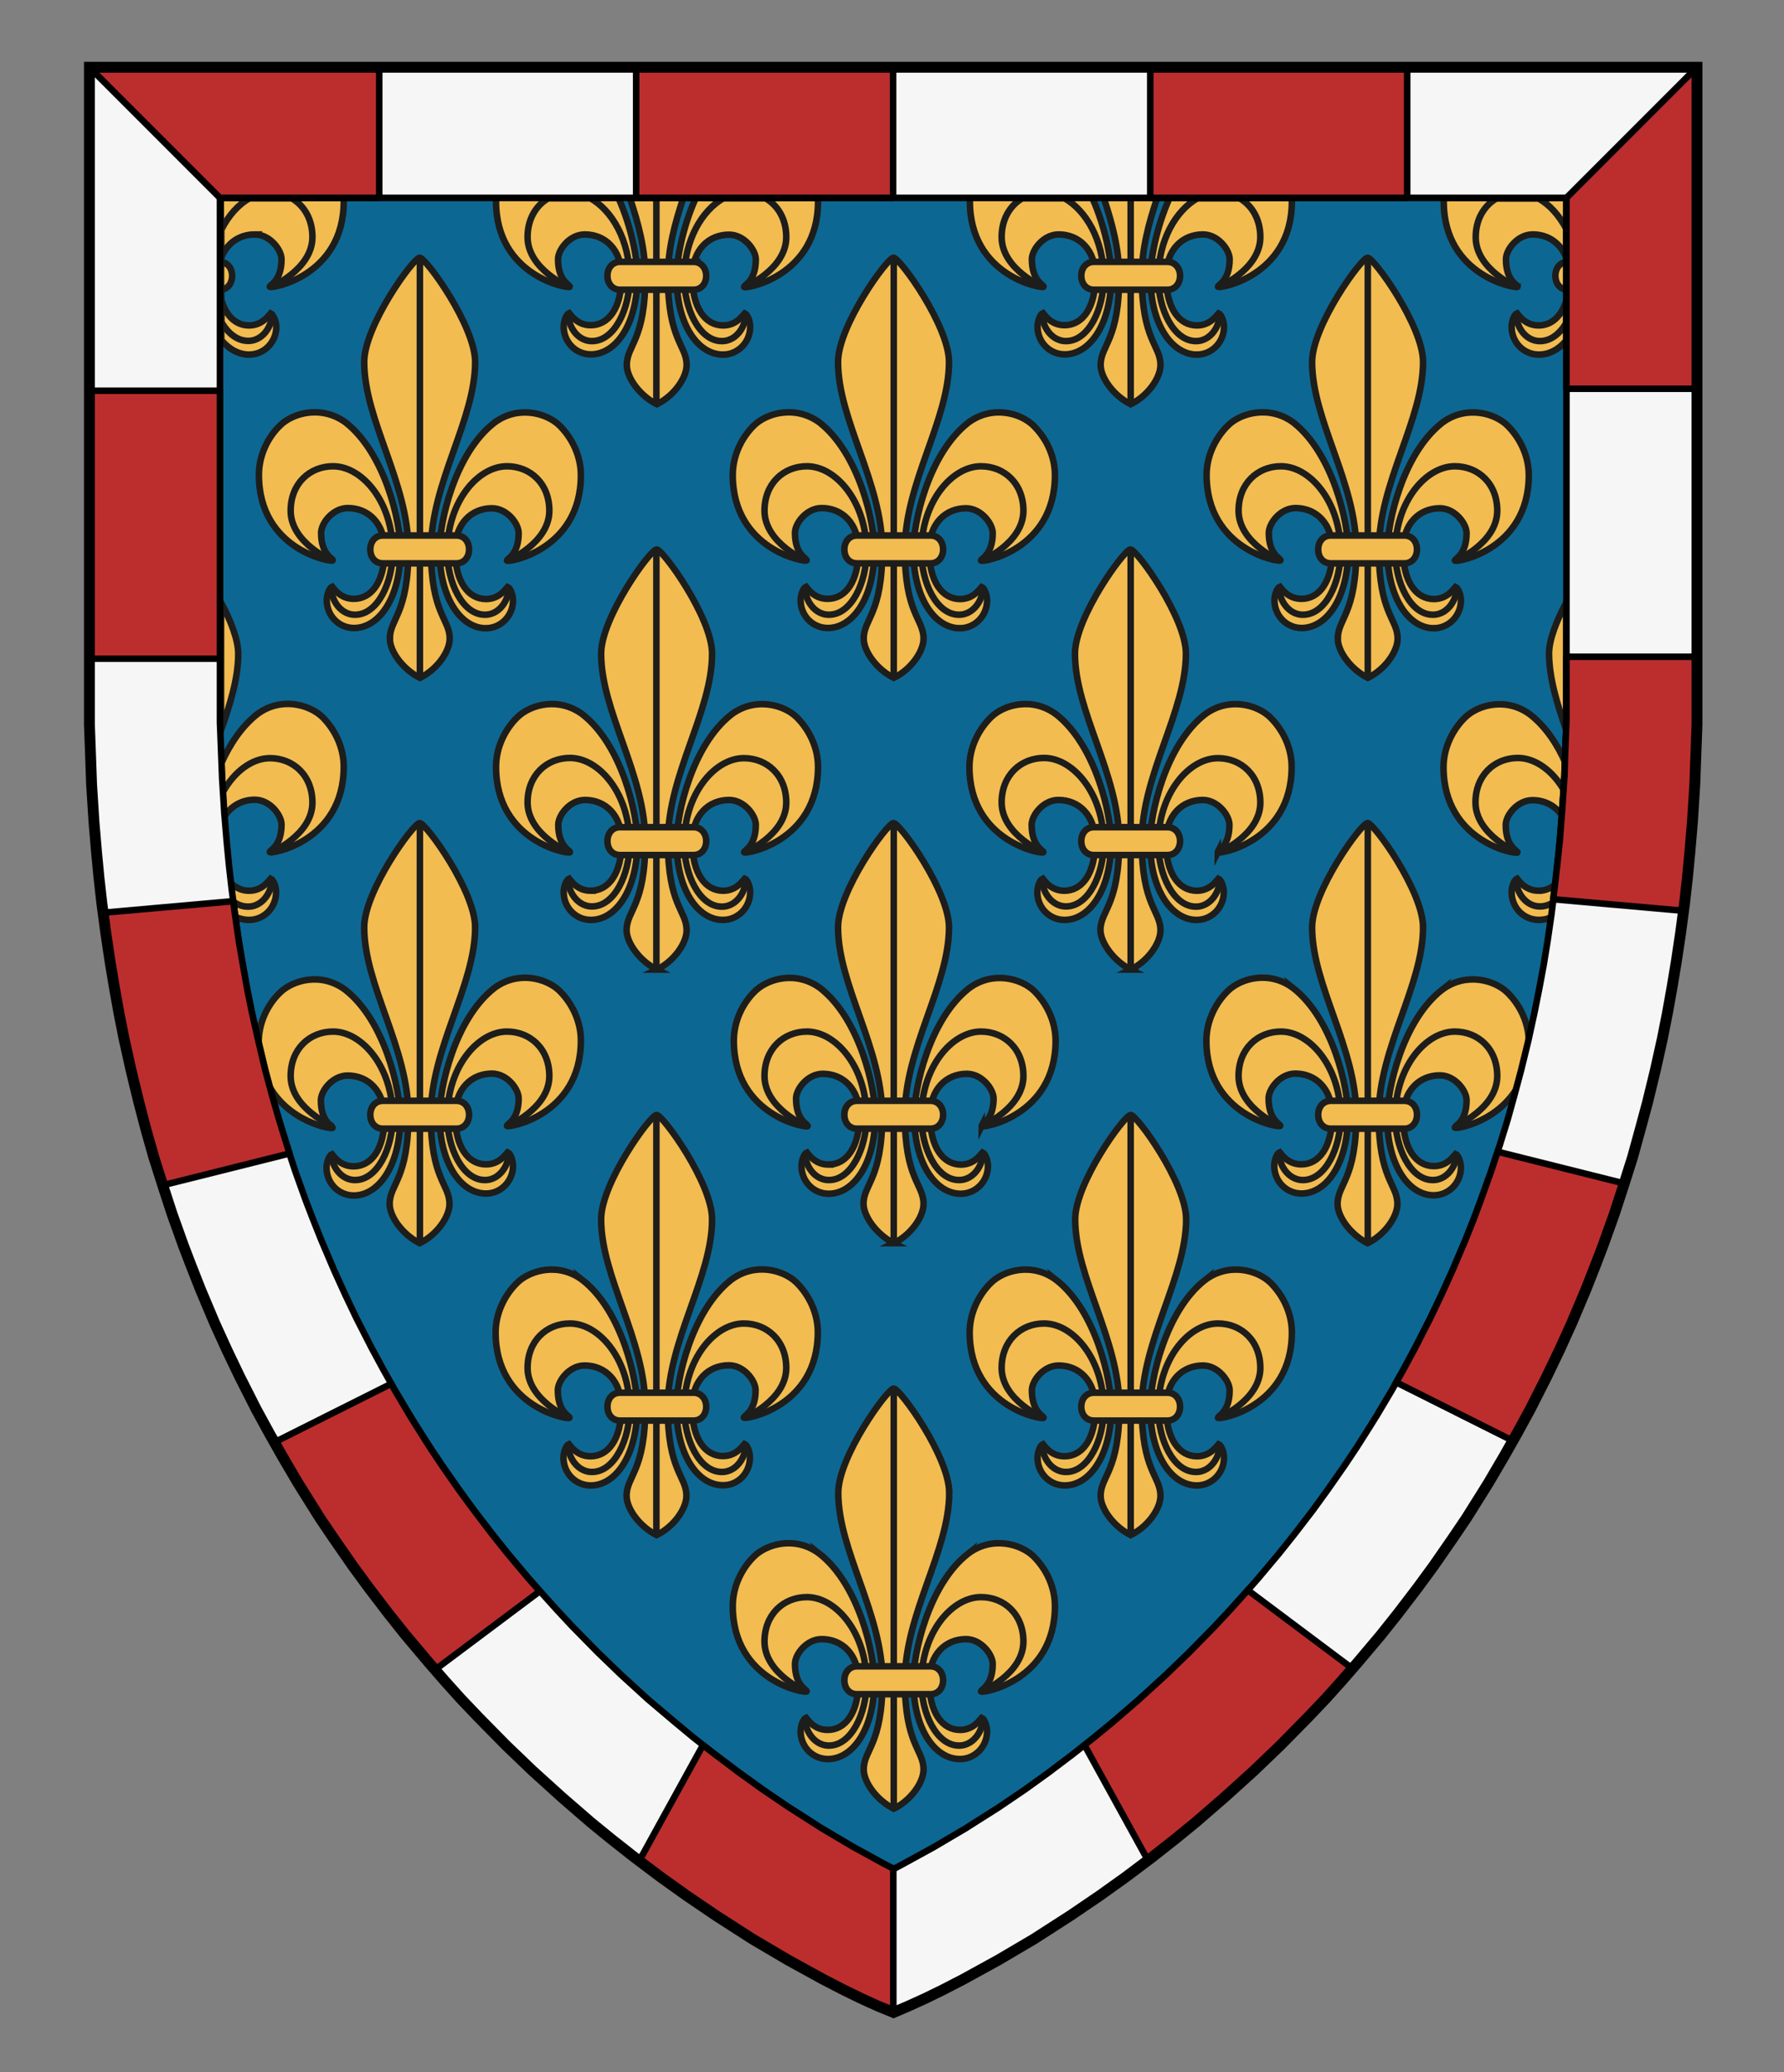 <?xml version="1.0" encoding="UTF-8" standalone="no"?>
<!-- Generator: Adobe Illustrator 16.0.0, SVG Export Plug-In . SVG Version: 6.00 Build 0)  -->

<svg
   xmlns:dc="http://purl.org/dc/elements/1.1/"
   xmlns:cc="http://creativecommons.org/ns#"
   xmlns:rdf="http://www.w3.org/1999/02/22-rdf-syntax-ns#"
   xmlns:svg="http://www.w3.org/2000/svg"
   xmlns="http://www.w3.org/2000/svg"
   xmlns:sodipodi="http://sodipodi.sourceforge.net/DTD/sodipodi-0.dtd"
   xmlns:inkscape="http://www.inkscape.org/namespaces/inkscape"
   version="1.1"
   id="Layer_1"
   x="0px"
   y="0px"
   width="820px"
   height="952px"
   viewBox="0 0 820 952"
   enable-background="new 0 0 820 952"
   xml:space="preserve"
   inkscape:version="0.92.2 (5c3e80d, 2017-08-06)"
   sodipodi:docname="Touraine1.svg"><rect x="0" y="0" width="820" height="952" fill="#808080" stroke="none"/><defs
     id="defs17" /><sodipodi:namedview
     pagecolor="#ffffff"
     bordercolor="#666666"
     borderopacity="1"
     objecttolerance="10"
     gridtolerance="10"
     guidetolerance="10"
     inkscape:pageopacity="0"
     inkscape:pageshadow="2"
     inkscape:window-width="640"
     inkscape:window-height="480"
     id="namedview15"
     showgrid="false"
     inkscape:zoom="0.24789916"
     inkscape:cx="410"
     inkscape:cy="476"
     inkscape:window-x="0"
     inkscape:window-y="0"
     inkscape:window-maximized="0"
     inkscape:current-layer="Layer_1" /><g
     transform="translate(10,178.7)"
     id="g1056"><g
       id="Layer_1-9"><g
         id="g4"><polygon
           style="fill:#0d6793"
           id="polygon2"
           points="495.4,692.2 507.3,683.7 519.4,674.6 530.2,666.1 539.4,658.6 552.8,647 566.4,634.7 578.5,623.1 591.4,610 599.3,601.7 606.5,593.7 613.9,585.2 624.7,572.4 632.5,562.6 641.6,550.7 649,540.6 657.6,528.2 663.9,518.9 670.5,508.4 674.3,502.3 681.4,490.2 687.4,479.6 693.4,468.6 701,453.6 706.8,441.5 712.4,429.2 718.9,413.8 723.2,402.9 726.8,393.5 732,379 736.4,365.5 740.4,352.9 743.9,340.2 747.3,327.6 750.9,312.8 754.1,298.4 756.4,286.8 758.5,275.1 760.5,263.1 762.5,249.7 764.3,236.2 765.6,224.6 766.7,213.1 767.9,199 769,181.7 769.4,170.5 770,154.2 770,-147.8 31.1,-147.8 31.1,154.2 31.7,170.5 32.1,181.7 33.2,199 34.4,213.1 35.5,224.6 36.8,236.2 38.6,249.7 40.6,263.1 42.6,275.1 44.7,286.8 47,298.4 50.2,312.8 53.8,327.6 57.1,340.2 60.7,352.9 64.7,365.5 69.1,379 74.3,393.5 77.9,402.9 82.2,413.8 88.7,429.2 94.3,441.5 100.1,453.6 107.7,468.6 113.7,479.6 119.7,490.2 126.8,502.3 130.6,508.4 137.2,518.9 143.5,528.2 152.1,540.6 159.5,550.7 168.6,562.6 176.4,572.4 187.2,585.2 194.6,593.7 201.8,601.7 209.7,610 222.6,623.1 234.6,634.7 248.3,647 261.7,658.6 270.9,666.1 281.7,674.6 293.8,683.7 305.7,692.2 319.1,701.3 335.9,712.1 352.2,721.7 368.4,730.6 377.9,735.5 385.7,739.3 393.4,742.8 400.7,745.8 407.7,742.8 415.4,739.3 423.2,735.5 432.7,730.6 448.9,721.7 465.2,712.1 482,701.3 " /></g><g
         id="g8"><path
           style="fill:#f2bc51;stroke:#1d1d1b;stroke-width:3;stroke-miterlimit:10"
           inkscape:connector-curvature="0"
           id="path6"
           d="m 370.8,356.3 c -6.3,0 -9.3,-4.9 -9.9,-5.6 -1.2,0.5 -2.5,3.5 -2.5,6.3 0,7 5.5,12.7 12.5,12.7 11.6,0 21.4,-14 21.4,-35.9 0,-12.4 -6.9,-44.1 -25.2,-58.5 -11,-8.2 -24,-4.5 -29.9,1.2 -5.9,5.6 -9.9,14 -9.9,22.9 0,34.7 34,40.3 34,39.2 0,-0.9 -5.4,-2.6 -5.4,-12.6 0,-4.4 5.3,-11.4 12.3,-11.4 9.3,0 16.9,6.9 16.9,19.3 -0.1,14.7 -6.2,22.4 -14.3,22.4 z m 30,36.1 c 7.9,-3.8 13.7,-12.1 13.7,-18 0,-9.3 -8.6,-11.2 -8.6,-40.9 0,-30.8 20.3,-59.5 20.3,-86.2 0,-16.6 -22.6,-47.9 -25.5,-47.9 -2.9,0 -25.5,31.3 -25.5,47.9 0,26.7 20.3,55.4 20.3,86.2 0,29.7 -8.6,31.6 -8.6,40.9 0.1,5.9 6.2,14.1 13.9,18 z m -83.5,-11 c 0,-16.6 -22.6,-47.9 -25.5,-47.9 -2.9,0 -25.5,31.3 -25.5,47.9 0,26.7 20.3,55.4 20.3,86.2 0,29.7 -8.6,31.6 -8.6,40.9 0,5.9 6,14.1 13.8,18 7.9,-3.8 13.7,-12.1 13.7,-18 0,-9.3 -8.6,-11.2 -8.6,-40.9 0.1,-30.8 20.4,-59.5 20.4,-86.2 z M 387,114.7 c 0,5.9 6,14.1 13.8,18 7.9,-3.8 13.7,-12.1 13.7,-18 0,-9.3 -8.6,-11.2 -8.6,-40.9 0,-30.8 20.3,-59.5 20.3,-86.2 0,-16.6 -22.6,-47.9 -25.5,-47.9 -2.9,0 -25.5,31.3 -25.5,47.9 0,26.7 20.3,55.4 20.3,86.2 0.1,29.6 -8.5,31.6 -8.5,40.9 z m -52.3,376.2 c 0,-2.8 -1.3,-5.8 -2.5,-6.3 -0.6,0.6 -3.6,5.6 -9.9,5.6 -8.1,0 -14.2,-7.8 -14.2,-22.4 0,-12.4 7.6,-19.3 16.9,-19.3 7,0 12.3,7.1 12.3,11.4 0,10 -5.4,11.7 -5.4,12.6 0,1.1 34,-4.5 34,-39.2 0,-8.9 -4.1,-17.2 -9.9,-22.9 -5.8,-5.6 -18.9,-9.4 -29.9,-1.2 -18.3,14.3 -25.2,46 -25.2,58.5 0,21.9 9.8,35.9 21.4,35.9 7,0.1 12.4,-5.7 12.4,-12.7 z m 175,-224.2 c 7.9,-3.8 13.7,-12.1 13.7,-18 0,-9.3 -8.6,-11.2 -8.6,-40.9 0,-30.8 20.3,-59.5 20.3,-86.2 0,-16.6 -22.6,-47.9 -25.5,-47.9 -2.9,0 -25.5,31.3 -25.5,47.9 0,26.7 20.3,55.4 20.3,86.2 0,29.7 -8.6,31.6 -8.6,40.9 0.2,5.9 6.2,14.1 13.9,18 z m -9,-58.7 c 0,-12.4 -6.9,-44.1 -25.2,-58.5 -11,-8.2 -24,-4.5 -29.9,1.2 -5.8,5.6 -10,14 -10,22.9 0,34.7 34,40.3 34,39.2 0,-0.9 -5.4,-2.6 -5.4,-12.6 0,-4.4 5.3,-11.4 12.3,-11.4 9.3,0 16.9,6.9 16.9,19.3 0,14.7 -6.1,22.4 -14.2,22.4 -6.3,0 -9.3,-4.9 -9.9,-5.6 -1.2,0.5 -2.5,3.5 -2.5,6.3 0,7 5.5,12.7 12.5,12.7 11.6,0 21.4,-14 21.4,-35.9 z M 366.6,535 c -11,-8.2 -24,-4.5 -29.9,1.2 -5.8,5.6 -9.9,14 -9.9,22.9 0,34.7 34,40.3 34,39.2 0,-0.9 -5.4,-2.6 -5.4,-12.6 0,-4.4 5.3,-11.4 12.3,-11.4 9.3,0 16.9,6.9 16.9,19.3 0,14.7 -6.1,22.4 -14.2,22.4 -6.3,0 -9.3,-4.9 -9.9,-5.6 -1.2,0.5 -2.5,3.5 -2.5,6.3 0,7 5.5,12.7 12.5,12.7 11.6,0 21.4,-14 21.4,-35.9 -0.1,-12.5 -7,-44.2 -25.3,-58.5 z M 475.5,409.3 c -11,-8.2 -24,-4.5 -29.9,1.2 -5.8,5.6 -9.9,14 -9.9,22.9 0,34.7 34,40.3 34,39.2 0,-0.9 -5.4,-2.6 -5.4,-12.6 0,-4.4 5.3,-11.4 12.3,-11.4 9.3,0 16.9,6.9 16.9,19.3 0,14.7 -6.1,22.4 -14.2,22.4 -6.3,0 -9.3,-4.9 -9.9,-5.6 -1.2,0.5 -2.5,3.5 -2.5,6.3 0,7 5.5,12.7 12.5,12.7 11.6,0 21.4,-14 21.4,-35.9 -0.1,-12.5 -7,-44.2 -25.3,-58.5 z m 59.7,-27.9 c 0,-16.6 -22.6,-47.9 -25.5,-47.9 -2.9,0 -25.5,31.3 -25.5,47.9 0,26.7 20.3,55.4 20.3,86.2 0,29.7 -8.6,31.6 -8.6,40.9 0,5.9 6,14.1 13.8,18 7.9,-3.8 13.7,-12.1 13.7,-18 0,-9.3 -8.6,-11.2 -8.6,-40.9 0.1,-30.8 20.4,-59.5 20.4,-86.2 z m -94,-42.8 c 0,1.1 34,-4.5 34,-39.2 0,-8.9 -4.1,-17.2 -9.9,-22.9 -5.8,-5.6 -18.9,-9.4 -29.9,-1.2 -18.3,14.3 -25.2,46 -25.2,58.5 0,21.9 9.8,35.9 21.4,35.9 7,0 12.5,-5.8 12.5,-12.7 0,-2.8 -1.3,-5.8 -2.5,-6.3 -0.6,0.6 -3.6,5.6 -9.9,5.6 -8.1,0 -14.2,-7.8 -14.2,-22.4 0,-12.4 7.6,-19.3 16.9,-19.3 7,0 12.3,7.1 12.3,11.4 -0.1,10 -5.5,11.7 -5.5,12.6 z M 709.9,156.7 c 0,-1.4 0,-2.9 0,-4.3 V 98.1 c -4.4,8.3 -7.9,17 -7.9,23.5 0.1,11.4 3.7,23 7.9,35.1 z M 431.2,109.9 c 7,0 12.5,-5.8 12.5,-12.7 0,-2.8 -1.3,-5.8 -2.5,-6.3 -0.6,0.6 -3.6,5.6 -9.9,5.6 -8.1,0 -14.2,-7.8 -14.2,-22.4 0,-12.4 7.6,-19.3 16.9,-19.3 7,0 12.3,7.1 12.3,11.4 0,10 -5.4,11.7 -5.4,12.6 0,1.1 34,-4.5 34,-39.2 0,-8.9 -4.1,-17.2 -10,-22.9 C 459,11 446,7.3 435,15.5 c -18.3,14.3 -25.2,46 -25.2,58.5 0,21.9 9.8,35.9 21.4,35.9 z m 262.2,39.7 c -11,-8.2 -24,-4.5 -29.9,1.2 -5.8,5.6 -10,14 -10,22.9 0,34.7 34,40.3 34,39.2 0,-0.9 -5.4,-2.6 -5.4,-12.6 0,-4.4 5.3,-11.4 12.3,-11.4 5.9,0 11.1,2.8 14.1,8 0.5,-8.2 0.9,-16.5 1.1,-25 -3.8,-8.8 -9.2,-16.8 -16.2,-22.3 z m 3.8,-178.8 c -6.3,0 -9.3,-4.9 -9.9,-5.6 -1.2,0.5 -2.5,3.5 -2.5,6.3 0,7 5.5,12.7 12.5,12.7 4.7,0 9.2,-2.3 12.7,-6.6 v -18.4 c -2.3,7.6 -7,11.6 -12.8,11.6 z M 148.7,276 c -11,-8.2 -24,-4.5 -29.9,1.2 -5.9,5.6 -9.9,14 -9.9,22.9 0,1.6 0.1,3 0.2,4.5 1.1,4.4 2.2,8.7 3.3,13 8.7,19.2 30.5,22.6 30.5,21.8 0,-0.9 -5.4,-2.6 -5.4,-12.6 0,-4.4 5.3,-11.4 12.3,-11.4 9.3,0 16.9,6.9 16.9,19.3 0,14.7 -6.1,22.4 -14.2,22.4 -6.3,0 -9.3,-4.9 -9.9,-5.6 -1.2,0.5 -2.5,3.5 -2.5,6.3 0,7 5.5,12.7 12.5,12.7 11.6,0 21.4,-14 21.4,-35.9 C 173.9,322 167,290.3 148.7,276 Z M 649,109.9 c 7,0 12.5,-5.8 12.5,-12.7 0,-2.8 -1.3,-5.8 -2.5,-6.3 -0.6,0.6 -3.6,5.6 -9.9,5.6 -8.1,0 -14.2,-7.8 -14.2,-22.4 0,-12.4 7.6,-19.3 16.9,-19.3 7,0 12.3,7.1 12.3,11.4 0,10 -5.4,11.7 -5.4,12.6 0,1.1 34,-4.5 34,-39.2 0,-8.9 -4.1,-17.2 -9.9,-22.9 -5.8,-5.6 -18.9,-9.4 -29.9,-1.2 -18.3,14.3 -25.2,46 -25.2,58.5 0,21.9 9.8,35.9 21.3,35.9 z M 435,535 c -18.3,14.3 -25.2,46 -25.2,58.5 0,21.9 9.8,35.9 21.4,35.9 7,0 12.5,-5.8 12.5,-12.7 0,-2.8 -1.3,-5.8 -2.5,-6.3 -0.6,0.6 -3.6,5.6 -9.9,5.6 -8.1,0 -14.2,-7.8 -14.2,-22.4 0,-12.4 7.6,-19.3 16.9,-19.3 7,0 12.3,7.1 12.3,11.4 0,10 -5.4,11.7 -5.4,12.6 0,1.1 34,-4.5 34,-39.2 0,-8.9 -4.1,-17.2 -9.9,-22.9 -6,-5.7 -19,-9.4 -30,-1.2 z M 652.8,276 c -18.3,14.3 -25.2,46 -25.2,58.5 0,21.9 9.8,35.9 21.4,35.9 7,0 12.5,-5.8 12.5,-12.7 0,-2.8 -1.3,-5.8 -2.5,-6.3 -0.6,0.6 -3.6,5.6 -9.9,5.6 -8.1,0 -14.2,-7.8 -14.2,-22.4 0,-12.4 7.6,-19.3 16.9,-19.3 7,0 12.3,7.1 12.3,11.4 0,10 -5.4,11.7 -5.4,12.6 0,0.9 21.8,-2.6 30.5,-21.8 1.2,-4.3 2.3,-8.6 3.3,-13 0.1,-1.4 0.2,-2.9 0.2,-4.5 0,-8.9 -4.1,-17.2 -10,-22.9 -5.9,-5.6 -18.9,-9.3 -29.9,-1.1 z M 549.7,212.8 c 0,1.1 34,-4.5 34,-39.2 0,-8.9 -4.1,-17.2 -10,-22.9 -5.8,-5.6 -18.9,-9.4 -29.9,-1.2 -18.3,14.3 -25.2,46 -25.2,58.5 0,21.9 9.8,35.9 21.4,35.9 7,0 12.5,-5.8 12.5,-12.7 0,-2.8 -1.3,-5.8 -2.5,-6.3 -0.6,0.6 -3.6,5.6 -9.9,5.6 -8.1,0 -14.2,-7.8 -14.2,-22.4 0,-12.4 7.6,-19.3 16.9,-19.3 7,0 12.3,7.1 12.3,11.4 0,10 -5.4,11.7 -5.4,12.6 z m 4.9,-196.2 c -5.8,5.6 -10,14 -10,22.9 0,34.7 34,40.3 34,39.2 0,-0.9 -5.4,-2.6 -5.4,-12.6 0,-4.4 5.3,-11.4 12.3,-11.4 9.3,0 16.9,6.9 16.9,19.3 0,14.7 -6.1,22.4 -14.2,22.4 -6.3,0 -9.3,-4.9 -9.9,-5.6 -1.2,0.5 -2.5,3.5 -2.5,6.3 0,7 5.5,12.7 12.5,12.7 11.6,0 21.4,-14 21.4,-35.9 0,-12.4 -6.9,-44.1 -25.2,-58.5 -11,-8.1 -24.1,-4.4 -29.9,1.2 z m 89.5,230.7 c 0,-16.6 -22.6,-47.9 -25.5,-47.9 -2.9,0 -25.5,31.3 -25.5,47.9 0,26.7 20.3,55.4 20.3,86.2 0,29.7 -8.6,31.6 -8.6,40.9 0,5.9 6,14.1 13.8,18 7.9,-3.8 13.7,-12.1 13.7,-18 0,-9.3 -8.6,-11.2 -8.6,-40.9 0.1,-30.8 20.4,-59.5 20.4,-86.2 z M 604.9,114.7 c 0,5.9 6,14.1 13.8,18 7.9,-3.8 13.7,-12.1 13.7,-18 0,-9.3 -8.6,-11.2 -8.6,-40.9 0,-30.8 20.3,-59.5 20.3,-86.2 0,-16.6 -22.6,-47.9 -25.5,-47.9 -2.9,0 -25.5,31.3 -25.5,47.9 0,26.7 20.3,55.4 20.3,86.2 0,29.6 -8.5,31.6 -8.5,40.9 z m -20.5,160.5 c -11,-8.2 -24,-4.5 -29.9,1.2 -5.8,5.6 -10,14 -10,22.9 0,34.7 34,40.3 34,39.2 0,-0.9 -5.4,-2.6 -5.4,-12.6 0,-4.4 5.3,-11.4 12.3,-11.4 9.3,0 16.9,6.9 16.9,19.3 0,14.7 -6.1,22.4 -14.2,22.4 -6.3,0 -9.3,-4.9 -9.9,-5.6 -1.2,0.5 -2.5,3.5 -2.5,6.3 0,7 5.5,12.7 12.5,12.7 11.6,0 21.4,-14 21.4,-35.9 0.1,-12.4 -6.8,-44.1 -25.2,-58.5 z m -376,-27.9 c 0,-16.6 -22.6,-47.9 -25.5,-47.9 -2.9,0 -25.5,31.3 -25.5,47.9 0,26.7 20.3,55.4 20.3,86.2 0,29.7 -8.6,31.6 -8.6,40.9 0,5.9 6,14.1 13.8,18 7.9,-3.8 13.7,-12.1 13.7,-18 0,-9.3 -8.6,-11.2 -8.6,-40.9 0.1,-30.8 20.4,-59.5 20.4,-86.2 z M 687.6,-47 c 0,-0.9 -5.4,-2.6 -5.4,-12.6 0,-4.4 5.3,-11.4 12.3,-11.4 6.9,0 12.8,3.8 15.5,10.9 v -27.3 c -0.1,-0.1 -0.1,-0.2 -0.2,-0.3 h -56.2 c 0,0.5 0,1.1 0,1.6 0,34.6 34,40.2 34,39.1 z m -147.5,31.2 c 7,0 12.5,-5.8 12.5,-12.7 0,-2.8 -1.3,-5.8 -2.5,-6.3 -0.6,0.6 -3.6,5.6 -9.9,5.6 -8.2,0 -14.2,-7.8 -14.2,-22.5 0,-12.4 7.6,-19.3 16.9,-19.3 7,0 12.3,7.1 12.3,11.4 0,10 -5.4,11.7 -5.4,12.6 0,1.1 34,-4.5 34,-39.2 0,-0.5 0,-1.1 0,-1.6 h -56.2 c -6.2,13.7 -8.8,28.5 -8.8,36.1 -0.1,21.9 9.8,35.9 21.3,35.9 z m 157.1,246.3 c -6.3,0 -9.3,-4.9 -9.9,-5.6 -1.2,0.5 -2.5,3.5 -2.5,6.3 0,7 5.5,12.7 12.5,12.7 2.4,0 4.7,-0.6 6.9,-1.8 0.7,-5.2 1.3,-10.4 1.9,-15.7 -2.5,2.7 -5.5,4.1 -8.9,4.1 z M 495.9,-11 c 0,5.9 6,14.1 13.8,18 7.9,-3.8 13.7,-12.1 13.7,-18 0,-9.3 -8.6,-11.2 -8.6,-40.9 0,-12.3 3.2,-24.3 7.1,-35.9 h -24.6 c 3.9,11.6 7.1,23.6 7.1,35.9 0.1,29.6 -8.5,31.6 -8.5,40.9 z m -69.6,518.1 c 0,-16.6 -22.6,-47.9 -25.5,-47.9 -2.9,0 -25.5,31.3 -25.5,47.9 0,26.7 20.3,55.4 20.3,86.2 0,29.7 -8.6,31.6 -8.6,40.9 0,5.9 6,14.1 13.8,18 7.9,-3.8 13.7,-12.1 13.7,-18 0,-9.3 -8.6,-11.2 -8.6,-40.9 0.1,-30.9 20.4,-59.5 20.4,-86.2 z M 257.7,409.3 c -11,-8.2 -24,-4.5 -29.9,1.2 -5.8,5.6 -10,14 -10,22.9 0,34.7 34,40.3 34,39.2 0,-0.9 -5.4,-2.6 -5.4,-12.6 0,-4.4 5.3,-11.4 12.3,-11.4 9.3,0 16.9,6.9 16.9,19.3 0,14.7 -6.1,22.4 -14.2,22.4 -6.3,0 -9.3,-4.9 -9.9,-5.6 -1.2,0.5 -2.5,3.5 -2.5,6.3 0,7 5.5,12.7 12.5,12.7 11.6,0 21.4,-14 21.4,-35.9 0,-12.5 -6.9,-44.2 -25.2,-58.5 z m 286.2,0 c -18.3,14.3 -25.2,46 -25.2,58.5 0,21.9 9.8,35.9 21.4,35.9 7,0 12.5,-5.8 12.5,-12.7 0,-2.8 -1.3,-5.8 -2.5,-6.3 -0.6,0.6 -3.6,5.6 -9.9,5.6 -8.1,0 -14.2,-7.8 -14.2,-22.4 0,-12.4 7.6,-19.3 16.9,-19.3 7,0 12.3,7.1 12.3,11.4 0,10 -5.4,11.7 -5.4,12.6 0,1.1 34,-4.5 34,-39.2 0,-8.9 -4.1,-17.2 -9.9,-22.9 -5.9,-5.7 -19,-9.4 -30,-1.2 z M 469.7,-47 c 0,-0.9 -5.4,-2.6 -5.4,-12.6 0,-4.4 5.3,-11.4 12.3,-11.4 9.3,0 16.9,6.9 16.9,19.3 0,14.7 -6.1,22.4 -14.2,22.4 -6.3,0 -9.3,-4.9 -9.9,-5.6 -1.2,0.5 -2.5,3.5 -2.5,6.3 0,7 5.5,12.7 12.5,12.7 11.6,0 21.4,-14 21.4,-35.9 0,-7.6 -2.6,-22.4 -8.8,-36.1 h -56.2 c 0,0.5 0,1.1 0,1.6 -0.1,34.8 33.9,40.4 33.9,39.3 z M 107.1,-71 c 7,0 12.3,7.1 12.3,11.4 0,10 -5.4,11.7 -5.4,12.6 0,1.1 34,-4.5 34,-39.2 0,-0.5 0,-1.1 0,-1.6 H 91.8 c -0.1,0.2 -0.2,0.4 -0.3,0.6 v 27.4 c 2.6,-7.3 8.7,-11.2 15.6,-11.2 z m 144.8,24 c 0,-0.9 -5.4,-2.6 -5.4,-12.6 0,-4.4 5.3,-11.4 12.3,-11.4 9.3,0 16.9,6.9 16.9,19.3 0,14.7 -6.1,22.4 -14.2,22.4 -6.3,0 -9.3,-4.9 -9.9,-5.6 -1.2,0.5 -2.5,3.5 -2.5,6.3 0,7 5.5,12.7 12.5,12.7 11.6,0 21.4,-14 21.4,-35.9 0,-7.6 -2.6,-22.4 -8.8,-36.1 H 218 c 0,0.5 0,1.1 0,1.6 -0.1,34.8 33.9,40.4 33.9,39.3 z m 26.2,36 c 0,5.9 6,14.1 13.8,18 7.9,-3.8 13.7,-12.1 13.7,-18 0,-9.3 -8.6,-11.2 -8.6,-40.9 0,-12.3 3.2,-24.3 7.1,-35.9 h -24.6 c 3.9,11.6 7.1,23.6 7.1,35.9 0.1,29.6 -8.5,31.6 -8.5,40.9 z m 44.2,-4.8 c 7,0 12.5,-5.8 12.5,-12.7 0,-2.8 -1.3,-5.8 -2.5,-6.3 -0.6,0.6 -3.6,5.6 -9.9,5.6 -8.1,0 -14.2,-7.8 -14.2,-22.4 0,-12.4 7.6,-19.3 16.9,-19.3 7,0 12.3,7.1 12.3,11.4 0,10 -5.4,11.7 -5.4,12.6 0,1.1 34,-4.5 34,-39.2 0,-0.5 0,-1.1 0,-1.6 h -56.2 c -6.2,13.7 -8.8,28.5 -8.8,36.1 -0.1,21.8 9.7,35.8 21.3,35.8 z m -30.4,282.5 c 7.9,-3.8 13.7,-12.1 13.7,-18 0,-9.3 -8.6,-11.2 -8.6,-40.9 0,-30.8 20.3,-59.5 20.3,-86.2 0,-16.6 -22.6,-47.9 -25.5,-47.9 -2.9,0 -25.5,31.3 -25.5,47.9 0,26.7 20.3,55.4 20.3,86.2 0,29.7 -8.6,31.6 -8.6,40.9 0.1,5.9 6.1,14.1 13.9,18 z m -30.4,-36.2 c -6.3,0 -9.3,-4.9 -9.9,-5.6 -1.2,0.5 -2.5,3.5 -2.5,6.3 0,7 5.5,12.7 12.5,12.7 11.6,0 21.4,-14 21.4,-35.9 0,-12.4 -6.9,-44.1 -25.2,-58.5 -11,-8.2 -24,-4.5 -29.9,1.2 -5.8,5.6 -9.9,14 -9.9,22.9 0,34.7 34,40.3 34,39.2 0,-0.9 -5.4,-2.6 -5.4,-12.6 0,-4.4 5.3,-11.4 12.3,-11.4 9.3,0 16.9,6.9 16.9,19.3 -0.1,14.7 -6.2,22.4 -14.3,22.4 z m -35.7,126.4 c 0,-2.8 -1.3,-5.8 -2.5,-6.3 -0.6,0.6 -3.6,5.6 -9.9,5.6 -8.1,0 -14.2,-7.8 -14.2,-22.4 0,-12.4 7.6,-19.3 16.9,-19.3 7,0 12.3,7.1 12.3,11.4 0,10 -5.4,11.7 -5.4,12.6 0,1.1 34,-4.5 34,-39.2 0,-8.9 -4.1,-17.2 -9.9,-22.9 -5.8,-5.6 -18.9,-9.4 -29.9,-1.2 -18.3,14.3 -25.2,46.1 -25.2,58.5 0,21.9 9.8,35.9 21.4,35.9 6.9,0 12.4,-5.8 12.4,-12.7 z M 336.7,16.6 c -5.8,5.6 -9.9,14 -9.9,22.9 0,34.7 34,40.3 34,39.2 0,-0.9 -5.4,-2.6 -5.4,-12.6 0,-4.4 5.3,-11.4 12.3,-11.4 9.3,0 16.9,6.9 16.9,19.3 0,14.7 -6.1,22.4 -14.2,22.4 -6.3,0 -9.3,-4.9 -9.9,-5.6 -1.2,0.5 -2.5,3.5 -2.5,6.3 0,7 5.5,12.7 12.5,12.7 11.6,0 21.4,-14 21.4,-35.9 0,-12.4 -6.9,-44.1 -25.2,-58.5 -11.1,-8.1 -24.1,-4.4 -30,1.2 z m -167.5,98.1 c 0,5.9 6,14.1 13.8,18 7.9,-3.8 13.7,-12.1 13.7,-18 0,-9.3 -8.6,-11.2 -8.6,-40.9 0,-30.8 20.3,-59.5 20.3,-86.2 0,-16.6 -22.6,-47.9 -25.5,-47.9 -2.9,0 -25.5,31.3 -25.5,47.9 0,26.7 20.3,55.4 20.3,86.2 0,29.6 -8.5,31.6 -8.5,40.9 z m 153.1,129.2 c 7,0 12.5,-5.8 12.5,-12.7 0,-2.8 -1.3,-5.8 -2.5,-6.3 -0.6,0.6 -3.6,5.6 -9.9,5.6 -8.1,0 -14.2,-7.8 -14.2,-22.4 0,-12.4 7.6,-19.3 16.9,-19.3 7,0 12.3,7.1 12.3,11.4 0,10 -5.4,11.7 -5.4,12.6 0,1.1 34,-4.5 34,-39.2 0,-8.9 -4.1,-17.2 -9.9,-22.9 -5.8,-5.6 -18.9,-9.4 -29.9,-1.2 -18.3,14.3 -25.2,46 -25.2,58.5 -0.1,21.9 9.7,35.9 21.3,35.9 z M 114.4,-34.8 c -0.6,0.6 -3.6,5.6 -9.9,5.6 -5.9,0 -10.6,-4.1 -12.8,-11.9 v 18.6 c 3.6,4.3 8.1,6.7 12.8,6.7 7,0 12.5,-5.8 12.5,-12.7 -0.1,-2.8 -1.5,-5.8 -2.6,-6.3 z m 98.9,144.7 c 7,0 12.5,-5.8 12.5,-12.7 0,-2.8 -1.3,-5.8 -2.5,-6.3 -0.6,0.6 -3.6,5.6 -9.9,5.6 -8.1,0 -14.2,-7.8 -14.2,-22.4 0,-12.4 7.6,-19.3 16.9,-19.3 7,0 12.3,7.1 12.3,11.4 0,10 -5.4,11.7 -5.4,12.6 0,1.1 34,-4.5 34,-39.2 0,-8.9 -4.1,-17.2 -9.9,-22.9 -5.8,-5.6 -18.9,-9.4 -29.9,-1.2 -18.4,14.3 -25.2,46 -25.2,58.5 0,21.9 9.8,35.9 21.3,35.9 z m -96.4,121.3 c 0,-2.8 -1.3,-5.8 -2.5,-6.3 -0.6,0.6 -3.6,5.6 -9.9,5.6 -3.4,0 -6.5,-1.4 -8.9,-4.2 0.6,5.3 1.2,10.6 1.9,15.8 2.2,1.2 4.6,1.8 7,1.8 6.9,0 12.4,-5.7 12.4,-12.7 z M 91.6,98.1 v 54.3 c 0,1.5 0,3 0,4.4 4.2,-12.1 7.9,-23.8 7.9,-35.1 0,-6.6 -3.5,-15.4 -7.9,-23.6 z m 27.3,-81.5 c -5.9,5.6 -9.9,14 -9.9,22.9 0,34.7 34,40.3 34,39.2 0,-0.9 -5.4,-2.6 -5.4,-12.6 0,-4.4 5.3,-11.4 12.3,-11.4 9.3,0 16.9,6.9 16.9,19.3 0,14.7 -6.1,22.4 -14.2,22.4 -6.3,0 -9.3,-4.9 -9.9,-5.6 -1.2,0.5 -2.5,3.5 -2.5,6.3 0,7 5.5,12.7 12.5,12.7 11.6,0 21.4,-14 21.4,-35.9 0,-12.4 -6.9,-44.1 -25.2,-58.5 -11.1,-8.1 -24.2,-4.4 -30,1.2 z m -11.8,172.1 c 7,0 12.3,7.1 12.3,11.4 0,10 -5.4,11.7 -5.4,12.6 0,1.1 34,-4.5 34,-39.2 0,-8.9 -4.1,-17.2 -9.9,-22.9 -5.9,-5.6 -18.9,-9.4 -29.9,-1.2 -7.1,5.6 -12.5,13.7 -16.4,22.4 0.2,8.4 0.6,16.8 1.1,25 3.1,-5.2 8.3,-8.1 14.2,-8.1 z"
           stroke-miterlimit="10" /></g><g
         id="g12"><path
           style="fill:none;stroke:#1d1d1b;stroke-width:3;stroke-miterlimit:10"
           inkscape:connector-curvature="0"
           id="path10"
           d="m 332,-46.7 c 0,0 19.4,-8.1 19.4,-23.1 0,-8.2 -3.8,-14.5 -9.5,-17.8 h -19.4 c -9.8,5.5 -18,19.2 -18,36.6 0,14.1 6.9,29 17.3,29 7.8,0 11.7,-9 10.5,-12.5 M 223.1,79 c 0,0 19.4,-8.1 19.4,-23.1 0,-12.4 -8.7,-20.4 -19.5,-20.4 -13.4,0 -27.4,16.4 -27.4,39.2 0,14.1 6.9,29 17.3,29 7.8,0 11.7,-9 10.5,-12.5 m -0.3,247.5 c 0,0 19.4,-8.1 19.4,-23.1 0,-12.4 -8.7,-20.4 -19.5,-20.4 -13.4,0 -27.4,16.4 -27.4,39.2 0,14.1 6.9,29 17.3,29 7.8,0 11.7,-9 10.5,-12.5 M 332,213.1 c 0,0 19.4,-8.1 19.4,-23.1 0,-12.4 -8.7,-20.4 -19.5,-20.4 -13.4,0 -27.4,16.4 -27.4,39.2 0,14.1 6.9,29 17.3,29 7.8,0 11.7,-9 10.5,-12.5 m 28.2,385.4 c -1.2,3.5 2.7,12.5 10.5,12.5 10.4,0 17.3,-14.9 17.3,-29 0,-22.8 -14,-39.2 -27.4,-39.2 -10.8,0 -19.5,8 -19.5,20.4 0,15 19.4,23.1 19.4,23.1 M 332,472.8 c 0,0 19.4,-8.1 19.4,-23.1 0,-12.4 -8.7,-20.4 -19.5,-20.4 -13.4,0 -27.4,16.4 -27.4,39.2 0,14.1 6.9,29 17.3,29 7.8,0 11.7,-9 10.5,-12.5 m 28.2,-134.1 c -1.2,3.5 2.7,12.5 10.5,12.5 10.4,0 17.3,-14.9 17.3,-29 0,-22.8 -14,-39.2 -27.4,-39.2 -10.8,0 -19.5,8 -19.5,20.4 0,15 19.4,23.1 19.4,23.1 M 251.6,-34.5 c -1.1,3.5 2.7,12.5 10.5,12.5 10.4,0 17.3,-14.8 17.3,-29 0,-17.4 -8.2,-31.1 -18,-36.6 H 242 c -5.7,3.3 -9.5,9.6 -9.5,17.8 0,15 19.4,23.1 19.4,23.1 M 142.7,350.9 c -1.2,3.5 2.7,12.5 10.5,12.5 10.4,0 17.3,-14.9 17.3,-29 0,-22.8 -14,-39.2 -27.4,-39.2 -10.8,0 -19.5,8 -19.5,20.4 0,15 19.4,23.1 19.4,23.1 M 251.6,485 c -1.2,3.5 2.7,12.5 10.5,12.5 10.4,0 17.3,-14.9 17.3,-29 0,-22.8 -14,-39.2 -27.4,-39.2 -10.8,0 -19.5,8 -19.5,20.4 0,15 19.4,23.1 19.4,23.1 m 298,0 c 0,0 19.4,-8.1 19.4,-23.1 0,-12.4 -8.7,-20.4 -19.5,-20.4 -13.4,0 -27.4,16.4 -27.4,39.2 0,14.1 6.9,29 17.3,29 7.8,0 11.7,-9 10.5,-12.5 M 360.5,91.2 c -1.2,3.5 2.7,12.5 10.5,12.5 10.4,0 17.3,-14.8 17.3,-29 0,-22.8 -14,-39.2 -27.4,-39.2 -10.8,0 -19.5,8 -19.5,20.4 0,15 19.4,23.1 19.4,23.1 M 251.6,225.2 c -1.2,3.5 2.7,12.5 10.5,12.5 10.4,0 17.3,-14.8 17.3,-29 0,-22.8 -14,-39.2 -27.4,-39.2 -10.8,0 -19.5,8 -19.5,20.4 0,15 19.4,23.1 19.4,23.1 M 142.7,91.2 c -1.2,3.5 2.7,12.5 10.5,12.5 10.4,0 17.3,-14.8 17.3,-29 0,-22.8 -14,-39.2 -27.4,-39.2 -10.8,0 -19.5,8 -19.5,20.4 0,15 19.4,23.1 19.4,23.1 m -28.8,134.1 c 0,0 19.4,-8.1 19.4,-23.1 0,-12.4 -8.7,-20.4 -19.5,-20.4 -8.1,0 -16.4,6 -21.7,15.7 0.8,17.1 2.2,33.7 4.2,49.7 2.2,1.8 4.7,2.8 7.4,2.8 7.8,0 11.7,-9 10.5,-12.5 M 578.4,91.2 c -1.2,3.5 2.7,12.5 10.5,12.5 10.4,0 17.3,-14.8 17.3,-29 0,-22.8 -14,-39.2 -27.4,-39.2 -10.8,0 -19.5,8 -19.5,20.4 0,15 19.4,23.1 19.4,23.1 M 441,338.7 c 0,0 19.4,-8.1 19.4,-23.1 0,-12.4 -8.7,-20.4 -19.5,-20.4 -13.4,0 -27.4,16.4 -27.4,39.2 0,14.1 6.9,29 17.3,29 7.8,0 11.7,-9 10.5,-12.5 m 28.2,-125.7 c -1.2,3.5 2.7,12.5 10.5,12.5 10.4,0 17.3,-14.8 17.3,-29 0,-22.8 -14,-39.2 -27.4,-39.2 -10.8,0 -19.5,8 -19.5,20.4 0,15 19.4,23.1 19.4,23.1 M 687.3,-34.5 c -1.1,3.5 2.7,12.5 10.5,12.5 5,0 9.2,-3.4 12.2,-8.5 v -42.9 c -3.3,-6.4 -7.8,-11.3 -12.8,-14.1 h -19.4 c -5.7,3.3 -9.5,9.6 -9.5,17.8 0,15 19.4,23.1 19.4,23.1 m -218.2,12.1 c -1.2,3.5 2.7,12.5 10.5,12.5 10.4,0 17.3,-14.8 17.3,-29 0,-17.4 -8.2,-31.1 -18,-36.6 h -19.4 c -5.7,3.3 -9.5,9.6 -9.5,17.8 0,15 19.4,23.1 19.4,23.1 m -355.6,0 c 0,0 19.4,-8.1 19.4,-23.1 0,-8.2 -3.8,-14.5 -9.5,-17.8 h -19.4 c -5.1,2.8 -9.7,7.9 -13,14.5 v 42.2 c 3,5.3 7.3,8.8 12.4,8.8 7.8,0 11.7,-9 10.5,-12.5 m 572.7,259.8 c -1.2,3.5 2.7,12.5 10.5,12.5 2.7,0 5.1,-1 7.2,-2.6 2,-16.2 3.4,-32.9 4.2,-50.2 -5.3,-9.5 -13.5,-15.4 -21.5,-15.4 -10.8,0 -19.5,8 -19.5,20.4 0,15 19.4,23.1 19.4,23.1 M 441,598.5 c 0,0 19.4,-8.1 19.4,-23.1 0,-12.4 -8.7,-20.4 -19.5,-20.4 -13.4,0 -27.4,16.4 -27.4,39.2 0,14.1 6.9,29 17.3,29 7.8,0 11.7,-9 10.5,-12.5 M 441,79 c 0,0 19.4,-8.1 19.4,-23.1 0,-12.4 -8.7,-20.4 -19.5,-20.4 -13.4,0 -27.4,16.4 -27.4,39.2 0,14.1 6.9,29 17.3,29 7.8,0 11.7,-9 10.5,-12.5 m 217.5,247.5 c 0,0 19.4,-8.1 19.4,-23.1 0,-12.4 -8.7,-20.4 -19.5,-20.4 -13.4,0 -27.4,16.4 -27.4,39.2 0,14.1 6.9,29 17.3,29 7.8,0 11.7,-9 10.5,-12.5 m -80.7,0 c -1.2,3.5 2.7,12.5 10.5,12.5 10.4,0 17.3,-14.9 17.3,-29 0,-22.8 -14,-39.2 -27.4,-39.2 -10.8,0 -19.5,8 -19.5,20.4 0,15 19.4,23.1 19.4,23.1 M 658.8,79 c 0,0 19.4,-8.1 19.4,-23.1 0,-12.4 -8.7,-20.4 -19.5,-20.4 -13.4,0 -27.4,16.4 -27.4,39.2 0,14.1 6.9,29 17.3,29 7.8,0 11.7,-9 10.5,-12.5 M 469.5,485 c -1.2,3.5 2.7,12.5 10.5,12.5 10.4,0 17.3,-14.9 17.3,-29 0,-22.8 -14,-39.2 -27.4,-39.2 -10.8,0 -19.5,8 -19.5,20.4 0,15 19.4,23.1 19.4,23.1 m 80.1,-259.7 c 0,0 19.4,-8.1 19.4,-23.1 0,-12.4 -8.7,-20.4 -19.5,-20.4 -13.4,0 -27.4,16.4 -27.4,39.2 0,14.1 6.9,29 17.3,29 7.8,0 11.7,-9 10.5,-12.5 m -0.3,-272 c 0,0 19.4,-8.1 19.4,-23.1 0,-8.2 -3.8,-14.5 -9.5,-17.8 h -19.4 c -9.8,5.5 -18,19.2 -18,36.6 0,14.1 6.9,29 17.3,29 7.8,0 11.7,-9 10.5,-12.5"
           stroke-miterlimit="10" /></g><line
         style="fill:none;stroke:#1d1d1b;stroke-width:3;stroke-miterlimit:10"
         id="line14"
         y2="652.1"
         x2="400.8"
         y1="459.2"
         x1="400.8"
         stroke-miterlimit="10" /><line
         style="fill:none;stroke:#1d1d1b;stroke-width:3;stroke-miterlimit:10"
         id="line16"
         y2="392.2"
         x2="400.8"
         y1="199.3"
         x1="400.8"
         stroke-miterlimit="10" /><line
         style="fill:none;stroke:#1d1d1b;stroke-width:3;stroke-miterlimit:10"
         id="line18"
         y2="132"
         x2="400.8"
         y1="-60.9"
         x1="400.8"
         stroke-miterlimit="10" /><line
         style="fill:none;stroke:#1d1d1b;stroke-width:3;stroke-miterlimit:10"
         id="line20"
         y2="392.2"
         x2="618.7"
         y1="199.3"
         x1="618.7"
         stroke-miterlimit="10" /><line
         style="fill:none;stroke:#1d1d1b;stroke-width:3;stroke-miterlimit:10"
         id="line22"
         y2="132"
         x2="618.7"
         y1="-60.9"
         x1="618.7"
         stroke-miterlimit="10" /><line
         style="fill:none;stroke:#1d1d1b;stroke-width:3;stroke-miterlimit:10"
         id="line24"
         y2="527.1"
         x2="509.7"
         y1="334.2"
         x1="509.7"
         stroke-miterlimit="10" /><line
         style="fill:none;stroke:#1d1d1b;stroke-width:3;stroke-miterlimit:10"
         id="line26"
         y2="266.2"
         x2="509.7"
         y1="73.2"
         x1="509.7"
         stroke-miterlimit="10" /><line
         style="fill:none;stroke:#1d1d1b;stroke-width:3;stroke-miterlimit:10"
         id="line28"
         y2="5.4"
         x2="509.7"
         y1="-87.5"
         x1="509.7"
         stroke-miterlimit="10" /><line
         style="fill:none;stroke:#1d1d1b;stroke-width:3;stroke-miterlimit:10"
         id="line30"
         y2="392.2"
         x2="183"
         y1="199.3"
         x1="183"
         stroke-miterlimit="10" /><line
         style="fill:none;stroke:#1d1d1b;stroke-width:3;stroke-miterlimit:10"
         id="line32"
         y2="132"
         x2="183"
         y1="-60.9"
         x1="183"
         stroke-miterlimit="10" /><line
         style="fill:none;stroke:#1d1d1b;stroke-width:3;stroke-miterlimit:10"
         id="line34"
         y2="527.1"
         x2="291.7"
         y1="334.2"
         x1="291.7"
         stroke-miterlimit="10" /><line
         style="fill:none;stroke:#1d1d1b;stroke-width:3;stroke-miterlimit:10"
         id="line36"
         y2="266.2"
         x2="291.7"
         y1="73.2"
         x1="291.7"
         stroke-miterlimit="10" /><line
         style="fill:none;stroke:#1d1d1b;stroke-width:3;stroke-miterlimit:10"
         id="line38"
         y2="5.4"
         x2="291.7"
         y1="-87.5"
         x1="291.7"
         stroke-miterlimit="10" /><g
         id="g42"><path
           style="fill:#f2bc51;stroke:#1d1d1b;stroke-width:3;stroke-miterlimit:10"
           inkscape:connector-curvature="0"
           id="path40"
           d="M 308.8,461.1 H 275 c -3.6,0 -5.8,2.9 -5.8,6.4 0,3.6 2.2,6.4 5.8,6.4 h 33.8 c 3.6,0 5.8,-2.9 5.8,-6.4 0,-3.5 -2.3,-6.4 -5.8,-6.4 z M 417.7,327 h -33.8 c -3.6,0 -5.8,2.9 -5.8,6.4 0,3.6 2.2,6.4 5.8,6.4 h 33.8 c 3.6,0 5.8,-2.9 5.8,-6.4 0,-3.5 -2.2,-6.4 -5.8,-6.4 z m 0,-259.7 h -33.8 c -3.6,0 -5.8,2.9 -5.8,6.4 0,3.6 2.2,6.4 5.8,6.4 h 33.8 c 3.6,0 5.8,-2.9 5.8,-6.4 0,-3.5 -2.2,-6.4 -5.8,-6.4 z m 0,519.5 h -33.8 c -3.6,0 -5.8,2.9 -5.8,6.4 0,3.6 2.2,6.4 5.8,6.4 h 33.8 c 3.6,0 5.8,-2.9 5.8,-6.4 0,-3.5 -2.2,-6.4 -5.8,-6.4 z M 635.5,327 h -33.8 c -3.6,0 -5.8,2.9 -5.8,6.4 0,3.6 2.2,6.4 5.8,6.4 h 33.8 c 3.6,0 5.8,-2.9 5.8,-6.4 0,-3.5 -2.2,-6.4 -5.8,-6.4 z m 0,-259.7 h -33.8 c -3.6,0 -5.8,2.9 -5.8,6.4 0,3.6 2.2,6.4 5.8,6.4 h 33.8 c 3.6,0 5.8,-2.9 5.8,-6.4 0,-3.5 -2.2,-6.4 -5.8,-6.4 z m -326.7,134 H 275 c -3.6,0 -5.8,2.9 -5.8,6.4 0,3.6 2.2,6.4 5.8,6.4 h 33.8 c 3.6,0 5.8,-2.9 5.8,-6.4 0,-3.5 -2.3,-6.4 -5.8,-6.4 z m 0,-259.7 H 275 c -3.6,0 -5.8,2.9 -5.8,6.4 0,3.5 2.2,6.4 5.8,6.4 h 33.8 c 3.6,0 5.8,-2.9 5.8,-6.4 0,-3.5 -2.3,-6.4 -5.8,-6.4 z M 199.8,67.3 H 166 c -3.6,0 -5.8,2.9 -5.8,6.4 0,3.6 2.2,6.4 5.8,6.4 h 33.8 c 3.6,0 5.8,-2.9 5.8,-6.4 0,-3.5 -2.2,-6.4 -5.8,-6.4 z M 91.6,-58.4 v 12.8 c 3.2,-0.3 5.1,-3.1 5.1,-6.4 0,-3.3 -1.9,-6 -5.1,-6.4 z m 613.3,6.4 c 0,3.3 1.9,6 5.1,6.4 v -12.8 c -3.2,0.4 -5.1,3.1 -5.1,6.4 z m -178.3,-6.4 h -33.8 c -3.6,0 -5.8,2.9 -5.8,6.4 0,3.5 2.2,6.4 5.8,6.4 h 33.8 c 3.6,0 5.8,-2.9 5.8,-6.4 0,-3.5 -2.2,-6.4 -5.8,-6.4 z m 0,259.7 h -33.8 c -3.6,0 -5.8,2.9 -5.8,6.4 0,3.6 2.2,6.4 5.8,6.4 h 33.8 c 3.6,0 5.8,-2.9 5.8,-6.4 0,-3.5 -2.2,-6.4 -5.8,-6.4 z M 199.8,327 H 166 c -3.6,0 -5.8,2.9 -5.8,6.4 0,3.6 2.2,6.4 5.8,6.4 h 33.8 c 3.6,0 5.8,-2.9 5.8,-6.4 0,-3.5 -2.2,-6.4 -5.8,-6.4 z m 326.8,134.1 h -33.8 c -3.6,0 -5.8,2.9 -5.8,6.4 0,3.6 2.2,6.4 5.8,6.4 h 33.8 c 3.6,0 5.8,-2.9 5.8,-6.4 0,-3.5 -2.2,-6.4 -5.8,-6.4 z"
           stroke-miterlimit="10" /></g></g><g
       id="g47"><path
         stroke-miterlimit="10"
         d="m 710,-87.8 v 240.9 l -0.6,15.2 -0.4,10.4 -1,16 -1.1,13.1 -1,10.5 -1.2,10.6 -1.6,12.5 -1.8,12.4 -1.8,11 -2,10.7 -2.1,10.5 -2.9,13.3 -3.3,13.5 -3.1,11.6 -3.2,11.5 -3.5,11.3 -4.1,12.4 -4.8,13.4 -3.1,8.3 -3.9,9.8 -6,14.1 -5,11 -5.2,10.9 -7,13.7 -5.3,9.8 -5.4,9.6 -6.6,11.1 -3.3,5.3 -6.1,9.6 -5.6,8.4 -7.9,11.3 -6.6,9.1 -8.3,10.8 -7,8.8 -9.9,11.8 -6.7,7.6 -6.5,7.2 -7,7.5 -11.8,12 -10.8,10.4 -12.4,11.3 -12.2,10.5 -8.3,6.8 -9.8,7.7 -11,8.3 -10.7,7.7 -12.1,8.2 -15.3,9.7 -14.6,8.6 -14.6,8 -4,2.1 -4,-2.1 -14.6,-8 -14.6,-8.6 -15.3,-9.7 -12,-8.6 -10.7,-7.7 -11,-8.3 -9.8,-7.7 -8.2,-6.8 -12.3,-10.4 -12.4,-11.3 -10.8,-10.4 -11.8,-12 -7,-7.5 -6.5,-7.2 -6.7,-7.6 -9.9,-11.8 -7,-8.8 -8.3,-10.8 -6.6,-9.1 -7.9,-11.3 -5.6,-8.4 -6.1,-9.6 -3.3,-5.3 -6.6,-11.1 -5.4,-9.6 -5.3,-9.8 -7,-13.7 -5.2,-10.9 -5,-11 -6,-14.1 -3.9,-9.8 -3.2,-8.3 -4.8,-13.4 -4.1,-12.4 -3.5,-11.3 -3.2,-11.5 -3.1,-11.6 -3.3,-13.5 -2.9,-13.2 -2.1,-10.5 -2,-10.7 -1.8,-11 -1.7,-12.2 -1.6,-12.4 -1.2,-10.6 -1,-10.5 -1.1,-13.1 -1,-16 -0.4,-10.4 -0.6,-15.2 v -241 H 710 m 60,-60 H 31.1 v 302 l 0.6,16.3 0.4,11.2 1.1,17.4 1.1,14.1 1.1,11.5 1.3,11.6 1.8,13.5 2,13.5 2,12 2.1,11.7 2.3,11.6 3.2,14.4 3.6,14.7 3.4,12.7 3.6,12.7 3.9,12.6 4.5,13.5 5.2,14.6 3.5,9.3 4.3,10.9 6.5,15.4 5.6,12.3 5.8,12.2 7.6,15 5.9,11 6,10.6 7.1,12 3.8,6.1 6.7,10.4 6.2,9.4 8.6,12.4 7.4,10.1 9.1,11.9 7.9,9.8 10.8,12.8 7.4,8.5 7.2,7.9 7.9,8.4 12.9,13.1 12,11.5 13.6,12.4 13.4,11.5 9.3,7.6 10.7,8.5 12.1,9.1 11.9,8.5 13.4,9.1 16.8,10.7 16.3,9.6 16.2,8.9 9.5,4.9 7.8,3.8 7.7,3.5 7.3,2.9 7,-2.9 7.7,-3.5 7.8,-3.8 9.5,-4.9 16.2,-8.9 16.3,-9.6 16.8,-10.7 13.4,-9.1 11.9,-8.5 12.1,-9.1 10.7,-8.5 9.3,-7.6 13.4,-11.5 13.6,-12.4 12,-11.5 12.9,-13.1 7.9,-8.4 7.2,-7.9 7.4,-8.5 10.8,-12.8 7.9,-9.8 9.1,-11.9 7.4,-10.1 8.6,-12.4 6.2,-9.4 6.7,-10.4 3.8,-6.1 7.1,-12 6,-10.6 5.9,-11 7.6,-15 5.8,-12.2 5.6,-12.3 6.5,-15.4 4.3,-10.9 3.5,-9.3 5.6,-14.8 4.5,-13.5 3.9,-12.6 3.6,-12.7 3.4,-12.7 3.6,-14.7 3.2,-14.4 2.3,-11.6 2.1,-11.7 2,-12 2,-13.5 1.8,-13.5 1.3,-11.6 1.1,-11.5 1.1,-14.1 1.1,-17.4 0.4,-11.2 0.6,-16.3 z"
         id="path45"
         inkscape:connector-curvature="0"
         style="fill:#f6f6f6;stroke:#000000;stroke-width:3;stroke-miterlimit:10" /></g><g
       transform="translate(-3.8146973e-7,3.0517577e-6)"
       id="g1066"><polygon
         stroke-miterlimit="10"
         points="31.1,-147.8 164.3,-147.8 164.3,-87.8 91.1,-87.8 "
         id="polygon49"
         style="fill:#bc2e2e;fill-opacity:1;stroke:#000000;stroke-width:3;stroke-linejoin:round;stroke-miterlimit:10" /><rect
         x="282.4"
         y="-147.8"
         stroke-miterlimit="10"
         width="118.1"
         height="60"
         id="rect51"
         style="fill:#bc2e2e;fill-opacity:1;stroke:#000000;stroke-width:3;stroke-linejoin:round;stroke-miterlimit:10" /><polygon
         stroke-miterlimit="10"
         points="770,-147.8 770,-0.1 710,-0.1 710,-87.8 "
         id="polygon53"
         style="fill:#bc2e2e;fill-opacity:1;stroke:#000000;stroke-width:3;stroke-linejoin:round;stroke-miterlimit:10" /><rect
         x="518.7"
         y="-147.8"
         stroke-miterlimit="10"
         width="118.1"
         height="60"
         id="rect55"
         style="fill:#bc2e2e;fill-opacity:1;stroke:#000000;stroke-width:3;stroke-linejoin:round;stroke-miterlimit:10" /><polygon
         stroke-miterlimit="10"
         points="708,193.8 707,206.9 705.9,217.4 704.7,228 703.9,234.4 763.7,239.7 764.3,235.3 765.6,223.7 766.7,212.2 767.9,198.1 769,180.8 769.4,169.6 770,153.3 770,123 710,123 710,152.2 709.4,167.4 709.1,177.7 "
         id="polygon59"
         style="fill:#bc2e2e;fill-opacity:1;stroke:#000000;stroke-width:3;stroke-linejoin:round;stroke-miterlimit:10" /><polygon
         stroke-miterlimit="10"
         points="329.3,635.3 340,643 352.1,651.2 367.4,661 381.9,669.6 396.5,677.6 400.6,679.7 400.6,745.7 400.4,745.8 393.4,742.8 385.7,739.3 377.9,735.5 368.4,730.6 352.2,721.7 335.9,712.1 319.1,701.3 305.7,692.2 293.8,683.7 283.8,676.2 313.1,623 318.3,627 "
         id="polygon63"
         style="fill:#bc2e2e;fill-opacity:1;stroke:#000000;stroke-width:3;stroke-linejoin:round;stroke-miterlimit:10" /><polygon
         stroke-miterlimit="10"
         points="38.6,249.7 37.4,240.6 97.2,235.3 98,241.4 99.8,253.8 101.7,264.8 103.6,275.5 105.7,286 108.7,299.3 111.9,312.8 115,324.4 118.3,335.8 121.8,347.1 123.1,351.2 64.8,365.8 64.7,365.5 60.7,352.9 57.2,340.2 53.8,327.6 50.2,312.8 47,298.4 44.7,286.8 42.6,275.1 40.6,263.1 "
         id="polygon65"
         style="fill:#bc2e2e;fill-opacity:1;stroke:#000000;stroke-width:3;stroke-linejoin:round;stroke-miterlimit:10" /><rect
         x="31.1"
         y="0.8"
         stroke-miterlimit="10"
         width="60"
         height="123.1"
         id="rect67"
         style="fill:#bc2e2e;fill-opacity:1;stroke:#000000;stroke-width:3;stroke-linejoin:round;stroke-miterlimit:10" /><polygon
         stroke-miterlimit="10"
         points="116.1,483.9 169.8,457 171.6,460.2 178.2,471.3 181.4,476.5 187.5,486.1 193.1,494.5 200.9,505.7 207.6,514.8 215.8,525.6 222.8,534.4 232.7,546.2 238.1,552.3 189.9,588.4 187.2,585.2 176.4,572.4 168.6,562.6 159.5,550.7 152.1,540.6 143.5,528.2 137.3,518.9 130.6,508.4 126.8,502.3 119.7,490.2 "
         id="polygon69"
         style="fill:#bc2e2e;fill-opacity:1;stroke:#000000;stroke-width:3;stroke-linejoin:round;stroke-miterlimit:10" /><path
         inkscape:connector-curvature="0"
         style="fill:#bc2e2e;fill-opacity:1;stroke:#000000;stroke-width:3;stroke-miterlimit:10"
         d="m 678.348,350.386 -3.047,9.215 -4.801,13.398 -3.1,8.301 -3.9,9.801 -6,14.1 -5,11 -5.199,10.9 -7,13.699 -5.301,9.801 -3.227,5.736 53.227,26.662 2.4,-4.299 6,-11 7.6,-15 5.801,-12.1 5.6,-12.301 6.5,-15.4 4.299,-10.9 3.602,-9.398 5.199,-14.5 4.301,-13.201 z"
         id="path45-1" /><path
         inkscape:connector-curvature="0"
         style="fill:#bc2e2e;fill-opacity:1;stroke:#000000;stroke-width:3;stroke-miterlimit:10"
         d="m 563.537,551.802 -1.938,2.197 -6.5,7.201 -7,7.5 -11.799,12 -10.801,10.4 -12.4,11.299 -12.199,10.5 -8.301,6.801 -4.133,3.248 28.834,52.352 2.1,-1.6 10.799,-8.5 9.201,-7.5 13.4,-11.6 L 566.4,633.8 578.5,622.2 l 12.9,-13.1 7.9,-8.301 7.199,-8 4.699,-5.301 z"
         id="path45-0" /></g><polygon
       stroke-miterlimit="10"
       points="40.6,263.1 42.6,275.1 44.7,286.8 47,298.4 50.2,312.8 53.8,327.6 57.1,340.2 60.7,352.9 64.7,365.5 69.1,379 74.3,393.5 77.9,402.9 82.2,413.8 88.7,429.2 94.3,441.5 100.1,453.6 107.7,468.6 113.7,479.6 119.7,490.2 126.8,502.3 130.6,508.4 137.2,518.9 143.5,528.2 152.1,540.6 159.5,550.7 168.6,562.6 176.4,572.4 187.2,585.2 194.6,593.7 201.8,601.7 209.7,610 222.6,623.1 234.7,634.7 248.3,647 261.7,658.6 270.9,666.1 281.7,674.6 293.8,683.7 305.7,692.2 319.1,701.3 335.9,712.1 352.2,721.7 368.4,730.6 377.9,735.5 385.7,739.3 393.4,742.8 400.7,745.8 407.7,742.8 415.4,739.3 423.2,735.5 432.7,730.6 448.9,721.7 465.2,712.1 482,701.3 495.4,692.2 507.3,683.7 519.4,674.6 530.2,666.1 539.4,658.6 552.8,647 566.4,634.7 578.5,623.1 591.4,610 599.3,601.7 606.5,593.7 613.9,585.2 624.7,572.4 632.5,562.6 641.6,550.7 649,540.6 657.6,528.2 663.9,518.9 670.5,508.4 674.3,502.3 681.4,490.2 687.4,479.6 693.4,468.6 701,453.6 706.8,441.5 712.4,429.2 718.9,413.8 723.2,402.9 726.8,393.5 732,379 736.4,365.5 740.4,352.9 743.9,340.2 747.3,327.6 750.9,312.8 754.1,298.4 756.4,286.8 758.5,275.1 760.5,263.1 762.5,249.7 764.3,236.2 765.6,224.6 766.7,213.1 767.9,199 769,181.7 769.4,170.5 770,154.2 770,-147.8 31.1,-147.8 31.1,154.2 31.7,170.5 32.1,181.7 33.2,199 34.4,213.1 35.5,224.6 36.8,236.2 38.6,249.7 "
       id="polygon73"
       style="fill:none;stroke:#000000;stroke-width:5;stroke-miterlimit:10" /></g></svg>